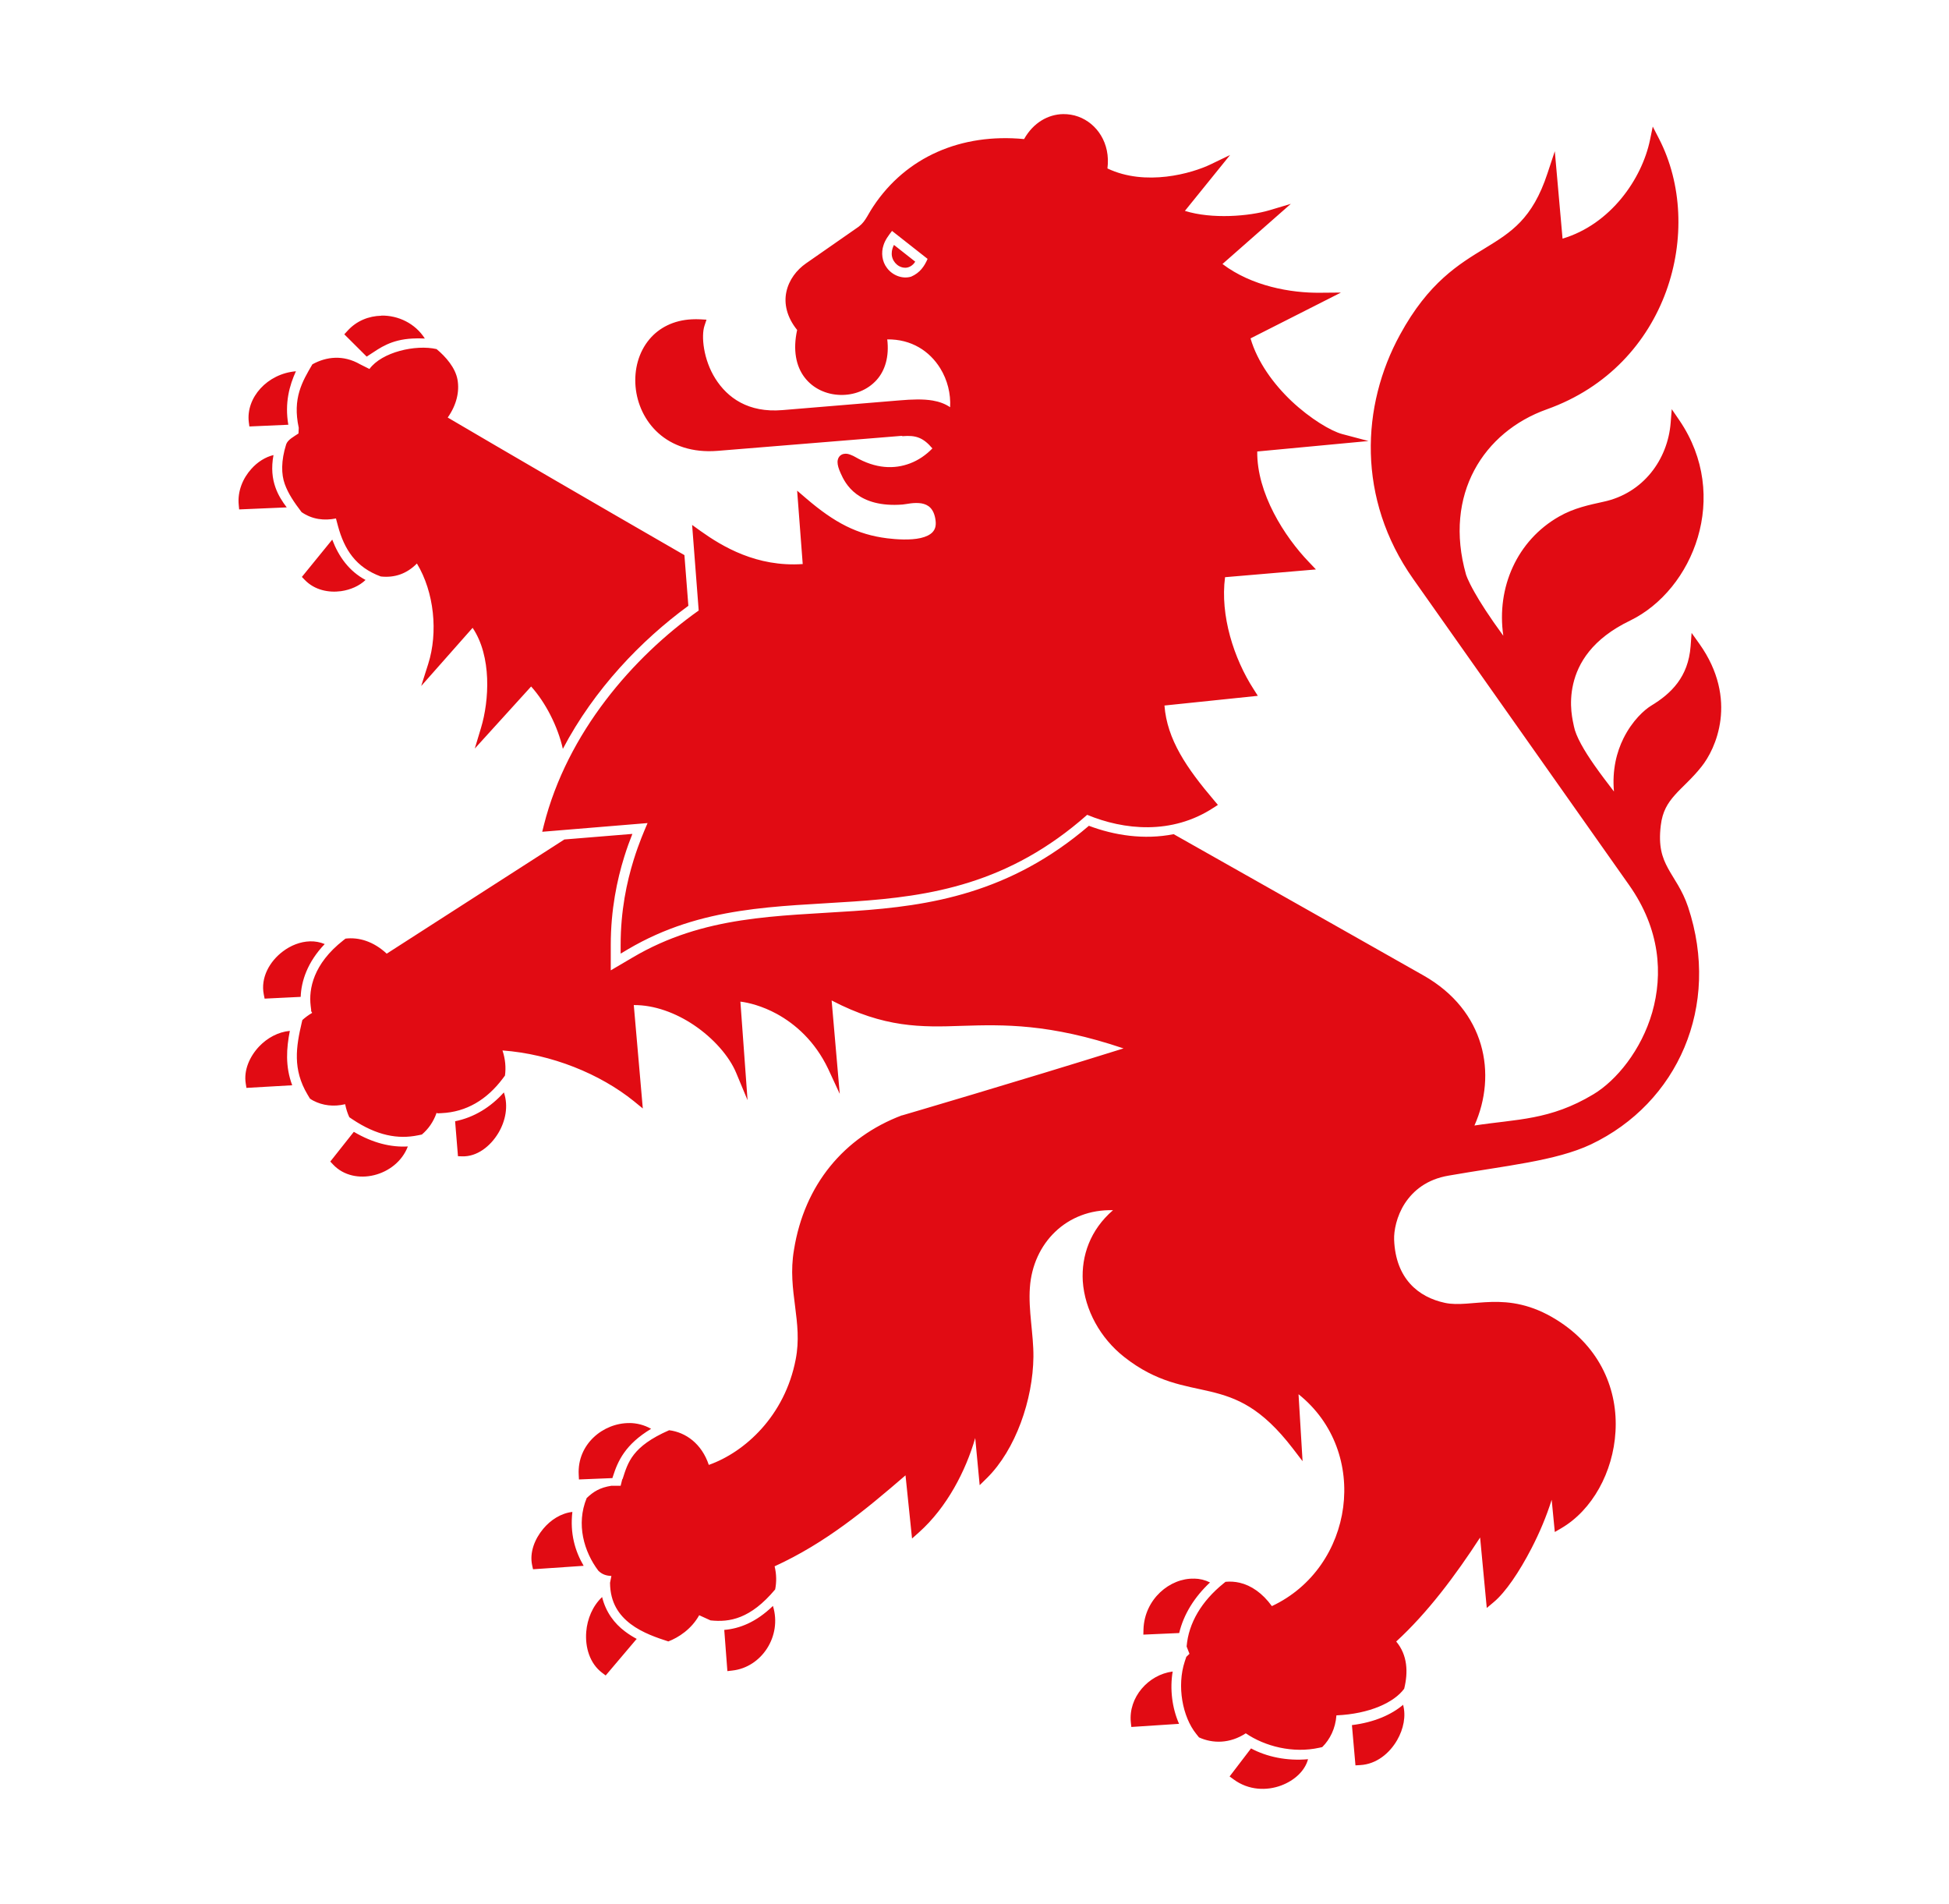 <svg width="43" height="42" viewBox="0 0 43 42" fill="none" xmlns="http://www.w3.org/2000/svg">
<path fill-rule="evenodd" clip-rule="evenodd" d="M27.601 38.57L27.128 39.189L27.216 39.253C27.548 39.498 27.949 39.508 28.271 39.386C28.556 39.278 28.788 39.07 28.859 38.808C28.393 38.851 27.947 38.756 27.601 38.57ZM30.961 37.604C30.699 37.828 30.315 37.996 29.827 38.056L29.905 38.944L30.009 38.938C30.366 38.919 30.657 38.679 30.825 38.386C30.965 38.143 31.025 37.856 30.954 37.602M25.872 36.874C25.334 36.943 24.892 37.446 24.949 37.995L24.96 38.097L26.013 38.028C25.861 37.681 25.806 37.264 25.873 36.869M17.053 35.427C16.677 35.791 16.311 35.928 15.979 35.956L16.048 36.865L16.159 36.852C16.8 36.781 17.259 36.096 17.053 35.427ZM13.284 35.231C13.073 35.43 12.957 35.714 12.934 35.997C12.906 36.343 13.014 36.697 13.282 36.9L13.363 36.961L14.045 36.156C14.052 36.159 14.06 36.162 14.067 36.165C13.972 36.114 13.877 36.057 13.787 35.988C13.557 35.815 13.367 35.568 13.284 35.231ZM26.346 34.825C25.812 34.809 25.249 35.276 25.228 35.945L25.225 36.06L26.016 36.025C26.115 35.609 26.355 35.228 26.696 34.909C26.586 34.854 26.468 34.826 26.348 34.824M12.628 33.353C12.377 33.382 12.148 33.529 11.984 33.727C11.795 33.954 11.681 34.248 11.74 34.527L11.76 34.618L12.877 34.542C12.687 34.219 12.573 33.828 12.628 33.353ZM13.888 31.393C13.31 31.388 12.731 31.858 12.768 32.532L12.773 32.637L13.511 32.607L13.525 32.564C13.632 32.229 13.794 31.864 14.365 31.52C14.214 31.434 14.049 31.393 13.884 31.392M7.808 24.966L7.287 25.624L7.35 25.691C7.817 26.186 8.748 25.95 8.998 25.291C8.627 25.312 8.229 25.217 7.806 24.968M11.117 24.099C10.822 24.427 10.459 24.65 10.041 24.735L10.104 25.506L10.199 25.509C10.522 25.519 10.818 25.291 10.997 24.991C11.152 24.73 11.221 24.401 11.117 24.099ZM6.395 22.741C6.136 22.765 5.897 22.897 5.719 23.083C5.506 23.308 5.374 23.611 5.422 23.904L5.437 23.999L6.447 23.941C6.291 23.526 6.319 23.125 6.395 22.74M6.839 20.766C6.626 20.772 6.413 20.857 6.24 20.989C5.95 21.207 5.745 21.566 5.82 21.939L5.838 22.03L6.634 21.991C6.646 21.648 6.78 21.227 7.164 20.826C7.06 20.783 6.951 20.763 6.842 20.766M7.33 11.904L6.66 12.727L6.727 12.796C6.942 13.017 7.249 13.079 7.525 13.041C7.733 13.011 7.928 12.926 8.065 12.794C7.703 12.601 7.473 12.281 7.33 11.904ZM6.037 10.038C5.855 10.081 5.682 10.191 5.547 10.342C5.359 10.549 5.237 10.836 5.267 11.137L5.276 11.238L6.326 11.193C6.23 11.067 6.139 10.927 6.079 10.758C6.007 10.559 5.981 10.323 6.034 10.038M6.532 8.19C5.894 8.242 5.425 8.775 5.489 9.31L5.502 9.408L6.361 9.37C6.279 8.891 6.384 8.505 6.532 8.183M7.414 11.445L7.456 11.602C7.596 12.12 7.848 12.514 8.401 12.717C8.708 12.751 8.977 12.656 9.198 12.431C9.581 13.063 9.668 13.952 9.447 14.648L9.293 15.133L10.427 13.85C10.851 14.479 10.795 15.453 10.612 16.058L10.475 16.513L11.718 15.144C12.033 15.492 12.306 16.021 12.418 16.52C13.109 15.205 14.145 14.126 15.187 13.364L15.1 12.246C13.037 11.057 11.183 9.978 9.878 9.211C10.074 8.932 10.14 8.639 10.094 8.376C10.046 8.109 9.832 7.867 9.632 7.701C9.171 7.595 8.424 7.766 8.151 8.14L7.946 8.037C7.572 7.822 7.199 7.867 6.892 8.037C6.667 8.42 6.45 8.785 6.591 9.437C6.594 9.443 6.583 9.558 6.585 9.563C6.483 9.632 6.35 9.699 6.314 9.801C6.198 10.167 6.206 10.466 6.282 10.676C6.357 10.886 6.485 11.077 6.654 11.298C6.891 11.46 7.151 11.49 7.414 11.437V11.445ZM8.412 6.965C8.137 6.971 7.865 7.077 7.665 7.3L7.596 7.375L8.09 7.867L8.159 7.822C8.384 7.675 8.622 7.494 9.098 7.468C9.182 7.463 9.273 7.463 9.373 7.468C9.161 7.134 8.785 6.955 8.412 6.962M13.727 32.638L13.693 32.776H13.489C13.237 32.816 13.095 32.903 12.944 33.047C12.706 33.625 12.885 34.231 13.2 34.649C13.284 34.733 13.377 34.761 13.489 34.766L13.459 34.916C13.462 35.358 13.657 35.63 13.914 35.826C14.173 36.022 14.5 36.131 14.745 36.21C14.971 36.124 15.256 35.938 15.426 35.632L15.676 35.746C16.096 35.791 16.556 35.715 17.102 35.063C17.134 34.902 17.133 34.73 17.09 34.553C18.21 34.04 19.086 33.316 19.978 32.546L20.122 33.94L20.279 33.8C20.891 33.252 21.306 32.451 21.516 31.723L21.614 32.763L21.775 32.605C22.408 31.979 22.79 30.876 22.8 29.931C22.804 29.432 22.685 28.902 22.722 28.403C22.79 27.423 23.535 26.669 24.556 26.697C24.052 27.131 23.856 27.705 23.889 28.263C23.933 28.9 24.276 29.519 24.799 29.932C25.525 30.506 26.138 30.562 26.71 30.699C27.283 30.838 27.829 31.049 28.525 31.956L28.738 32.234L28.649 30.757C30.243 32.031 29.877 34.579 28.061 35.431C27.853 35.144 27.604 34.974 27.349 34.915C27.244 34.891 27.139 34.885 27.038 34.895L26.99 34.934C26.516 35.318 26.222 35.8 26.18 36.322L26.243 36.483L26.173 36.55H26.173L26.139 36.652C25.962 37.191 26.086 37.871 26.393 38.252L26.453 38.327C26.759 38.467 27.137 38.465 27.485 38.237C27.905 38.524 28.525 38.685 29.109 38.555L29.172 38.541C29.344 38.37 29.463 38.132 29.485 37.841C30.22 37.809 30.764 37.552 30.98 37.253C31.07 36.89 31.055 36.511 30.804 36.212C31.494 35.58 32.109 34.759 32.655 33.918L32.802 35.472L32.959 35.34C33.215 35.125 33.517 34.682 33.79 34.154C33.964 33.817 34.118 33.455 34.234 33.085L34.303 33.796L34.447 33.712C35.129 33.313 35.591 32.476 35.642 31.581C35.696 30.687 35.326 29.726 34.34 29.114C33.789 28.77 33.313 28.71 32.907 28.721C32.501 28.732 32.168 28.804 31.878 28.741C31.293 28.616 30.791 28.207 30.758 27.348C30.751 27.152 30.811 26.831 30.994 26.548C31.178 26.268 31.475 26.016 31.962 25.934C33.198 25.717 34.322 25.613 35.101 25.245C37.013 24.335 37.971 22.198 37.244 20.009C37.115 19.625 36.928 19.392 36.799 19.152C36.67 18.913 36.586 18.668 36.641 18.21C36.678 17.901 36.791 17.72 36.952 17.538C37.112 17.357 37.327 17.181 37.539 16.913C37.694 16.72 37.898 16.356 37.958 15.879C38.018 15.402 37.927 14.813 37.493 14.203L37.321 13.962L37.299 14.258C37.247 14.934 36.873 15.299 36.428 15.568C36.281 15.658 36.015 15.893 35.819 16.286C35.668 16.589 35.566 16.983 35.608 17.461C35.462 17.27 35.321 17.087 35.181 16.887C34.952 16.562 34.766 16.24 34.725 16.024C34.714 15.966 34.685 15.855 34.669 15.69C34.654 15.526 34.656 15.316 34.709 15.088C34.815 14.633 35.123 14.094 35.969 13.688C37.358 13.008 38.189 10.944 37.054 9.276L36.883 9.026L36.859 9.328C36.795 10.136 36.256 10.882 35.375 11.069C35.073 11.136 34.724 11.206 34.395 11.396C33.474 11.921 33.011 12.956 33.167 14.025C32.854 13.598 32.652 13.28 32.53 13.062C32.372 12.782 32.343 12.67 32.343 12.67C31.846 10.908 32.733 9.526 34.126 9.03C36.83 8.067 37.621 5.036 36.603 3.062L36.464 2.792L36.403 3.088C36.226 3.944 35.536 4.948 34.474 5.264L34.303 3.336L34.14 3.828C33.809 4.831 33.34 5.123 32.766 5.474C32.191 5.825 31.517 6.227 30.887 7.385C30.033 8.943 29.93 11.001 31.179 12.772L35.939 19.52C36.632 20.5 36.691 21.494 36.452 22.334C36.212 23.166 35.663 23.835 35.155 24.14C34.199 24.716 33.461 24.686 32.53 24.829C33.036 23.695 32.771 22.295 31.41 21.521C30.049 20.747 29.081 20.205 25.894 18.402C25.239 18.532 24.58 18.427 24.024 18.217C22.279 19.711 20.51 19.984 18.849 20.097C17.137 20.215 15.536 20.191 13.958 21.122L13.475 21.406V20.846C13.475 20.065 13.615 19.407 13.772 18.903C13.832 18.71 13.893 18.543 13.952 18.396L12.451 18.519L8.532 21.038C8.239 20.765 7.914 20.671 7.623 20.706L7.573 20.745C6.91 21.265 6.81 21.818 6.854 22.187L6.867 22.294H6.859C6.867 22.311 6.877 22.327 6.887 22.344C6.805 22.392 6.734 22.445 6.671 22.502L6.658 22.555C6.531 23.095 6.454 23.589 6.783 24.143L6.838 24.235C6.861 24.252 6.888 24.268 6.915 24.282C7.116 24.387 7.36 24.42 7.615 24.359C7.636 24.462 7.666 24.559 7.707 24.646L7.769 24.688C8.317 25.056 8.785 25.134 9.218 25.046L9.307 25.028C9.447 24.91 9.562 24.751 9.632 24.55C9.64 24.553 9.647 24.558 9.656 24.56L9.74 24.556C10.291 24.531 10.741 24.259 11.091 23.794L11.141 23.727C11.165 23.551 11.149 23.362 11.086 23.173C12.17 23.253 13.242 23.692 13.986 24.293L14.182 24.453L13.983 22.172C14.435 22.168 14.909 22.344 15.309 22.613C15.742 22.904 16.089 23.302 16.24 23.663L16.493 24.27L16.335 22.096C16.509 22.116 16.814 22.19 17.137 22.366C17.542 22.588 17.977 22.963 18.271 23.578L18.527 24.131L18.348 22.07C19.509 22.676 20.322 22.663 21.232 22.63C22.133 22.602 23.152 22.576 24.788 23.128C22.453 23.858 19.905 24.605 19.905 24.605H19.901L19.897 24.605C18.623 25.087 17.746 26.134 17.517 27.573C17.438 28.032 17.493 28.433 17.542 28.819C17.591 29.204 17.636 29.574 17.555 29.988C17.317 31.233 16.434 32.035 15.638 32.316C15.482 31.849 15.131 31.597 14.763 31.551C13.943 31.909 13.853 32.266 13.738 32.622L13.727 32.638ZM19.915 9.622C20.2 9.598 20.366 9.649 20.571 9.892C20.433 10.035 20.265 10.152 20.076 10.223C19.733 10.353 19.321 10.345 18.865 10.079C18.842 10.066 18.809 10.048 18.767 10.033C18.725 10.017 18.676 10 18.611 10.014C18.579 10.021 18.54 10.041 18.515 10.075C18.49 10.108 18.48 10.149 18.478 10.187C18.478 10.262 18.501 10.339 18.551 10.448C18.596 10.549 18.688 10.745 18.897 10.9C19.106 11.056 19.428 11.168 19.912 11.13C19.964 11.126 20.02 11.113 20.093 11.104C20.167 11.095 20.251 11.092 20.328 11.104C20.405 11.118 20.472 11.146 20.525 11.2C20.578 11.255 20.623 11.339 20.641 11.48C20.657 11.609 20.627 11.682 20.573 11.741C20.518 11.799 20.427 11.843 20.312 11.869C20.084 11.921 19.776 11.9 19.573 11.875C18.914 11.792 18.417 11.536 17.783 10.992L17.587 10.824L17.71 12.443C16.696 12.513 15.939 12.058 15.456 11.714L15.27 11.58L15.415 13.468C13.969 14.493 12.516 16.159 11.999 18.203L11.963 18.349L14.287 18.157C14.211 18.335 14.098 18.592 13.98 18.97C13.829 19.457 13.692 20.09 13.693 20.849V21.037L13.854 20.941C15.488 19.978 17.14 20.005 18.84 19.887C20.52 19.772 22.253 19.508 23.986 17.975C24.795 18.311 25.852 18.42 26.768 17.822L26.87 17.756L26.792 17.664C26.176 16.939 25.749 16.314 25.691 15.564L27.751 15.35L27.658 15.204C27.224 14.532 26.916 13.58 27.028 12.733L29.033 12.562L28.879 12.4C28.339 11.84 27.727 10.881 27.738 9.96L30.192 9.729L29.611 9.575C29.365 9.509 28.911 9.24 28.493 8.847C28.099 8.473 27.742 7.987 27.59 7.465L29.585 6.454L29.125 6.458C28.479 6.465 27.619 6.314 26.971 5.824L28.479 4.497L28.011 4.637C27.562 4.771 26.737 4.839 26.142 4.652L27.139 3.419L26.71 3.626C26.296 3.825 25.277 4.118 24.433 3.716C24.505 3.156 24.197 2.72 23.79 2.573C23.684 2.534 23.569 2.516 23.454 2.517C23.129 2.523 22.8 2.701 22.594 3.068C21.204 2.935 19.992 3.462 19.268 4.552C19.192 4.665 19.146 4.76 19.094 4.837C19.043 4.916 18.985 4.98 18.87 5.053L17.78 5.812C17.58 5.952 17.406 6.17 17.349 6.44C17.294 6.696 17.357 6.995 17.587 7.279C17.489 7.723 17.564 8.08 17.749 8.323C17.941 8.577 18.239 8.704 18.536 8.712C18.833 8.721 19.135 8.612 19.342 8.381C19.528 8.173 19.621 7.865 19.575 7.487C20.109 7.48 20.511 7.746 20.745 8.126C20.902 8.381 20.979 8.684 20.962 8.983C20.85 8.907 20.723 8.861 20.578 8.836C20.371 8.801 20.132 8.808 19.839 8.833L17.262 9.047C16.507 9.11 16.049 8.774 15.783 8.353C15.517 7.933 15.467 7.409 15.543 7.185L15.587 7.052L15.447 7.044C15.386 7.041 15.326 7.041 15.267 7.044C14.858 7.063 14.539 7.233 14.329 7.483C14.088 7.769 13.989 8.152 14.022 8.53C14.056 8.908 14.224 9.285 14.528 9.557C14.831 9.828 15.272 9.991 15.831 9.946L19.891 9.615M19.681 5.093C19.607 5.19 19.53 5.289 19.493 5.408C19.436 5.575 19.46 5.77 19.569 5.911C19.687 6.072 19.906 6.162 20.102 6.103C20.296 6.019 20.394 5.875 20.465 5.711L19.682 5.095L19.681 5.093ZM19.723 5.403L20.192 5.772C20.142 5.856 20.046 5.918 19.947 5.905C19.792 5.891 19.668 5.743 19.674 5.588C19.674 5.523 19.694 5.46 19.723 5.403Z" fill="#E10B13"/>
</svg>
